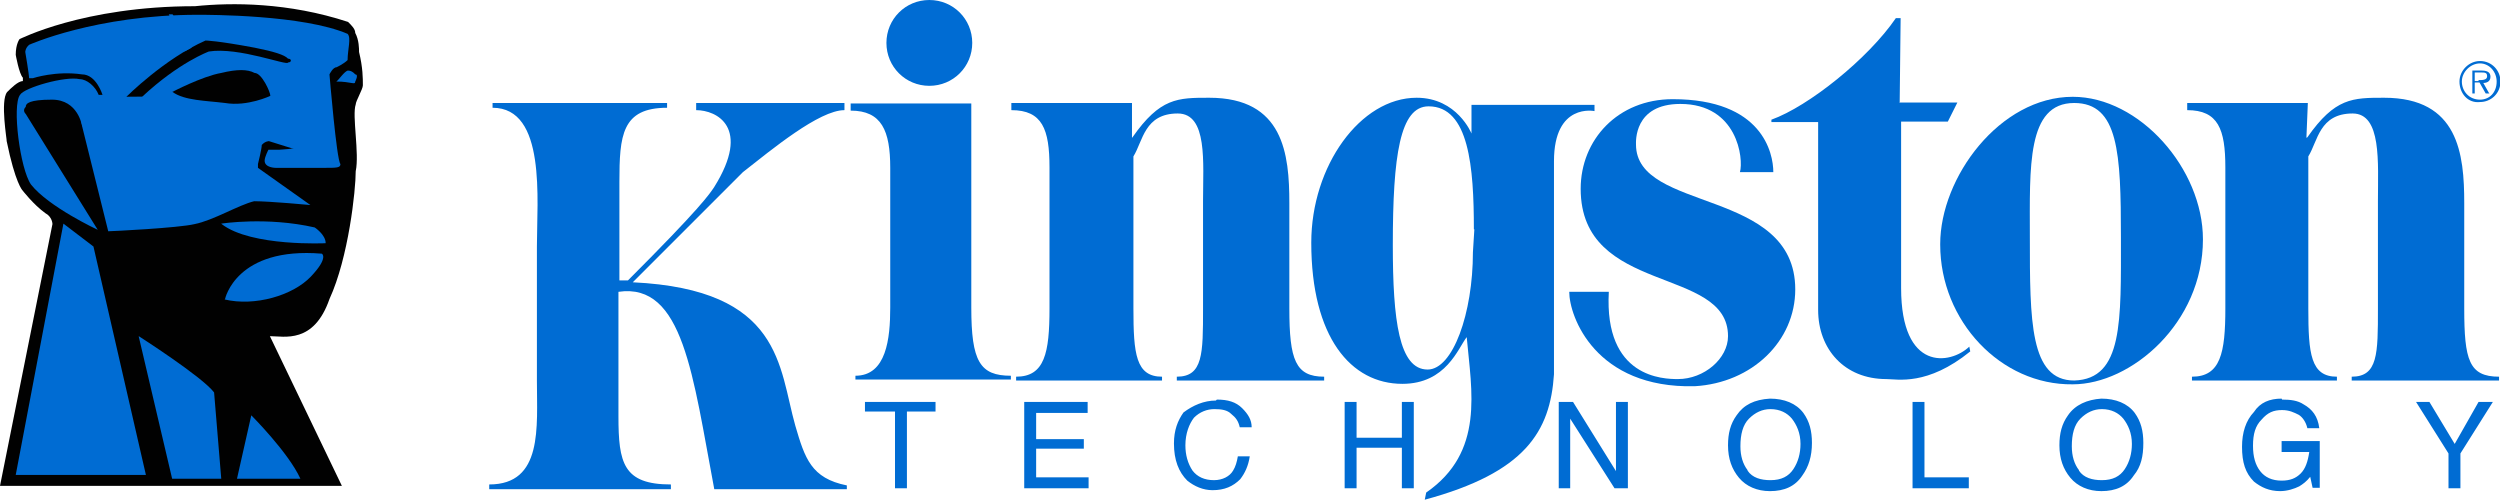<?xml version="1.0" encoding="UTF-8"?>
<svg id="Capa_2" data-name="Capa 2" xmlns="http://www.w3.org/2000/svg" viewBox="0 0 52.43 10.49">
  <defs>
    <style>
      .cls-1 {
        fill: #006cd3;
      }

      .cls-2 {
        fill: #010101;
      }
    </style>
  </defs>
  <g id="Capa_1-2" data-name="Capa 1">
    <g>
      <path class="cls-2" d="m.48,1.63c-.08-.08-.15-.48-.15-.48,0-.23.08-.33.08-.33C.4.83,1.73.13,4.09.13c.78-.08,1.96-.08,3.21.33.08.08.15.15.15.23.08.15.08.33.08.4.08.33.08.55.08.7,0,.08-.15.33-.15.4-.08.23.08,1.03,0,1.4,0,.4-.15,1.81-.55,2.68-.33.95-.95.78-1.25.78l1.51,3.14H0l1.1-5.49s0-.15-.15-.23c-.25-.18-.48-.48-.48-.48,0,0-.15-.15-.33-1.03C.15,2.96,0,2.11.15,1.93c.08-.08.23-.23.33-.23v-.08Z"/>
      <path class="cls-1" d="m6.12,3.11l-.48-.15s-.08,0-.15.08c0,.08-.08.4-.08.4v.08l1.1.78s-.85-.08-1.18-.08c-.33.08-.85.4-1.25.48-.33.08-1.73.15-1.81.15l-.55-2.21s-.08-.55-.63-.55c-.48,0-.55.08-.55.15-.08.08,0,.15,0,.15l1.51,2.43s-1.03-.48-1.4-.95c-.23-.33-.4-1.66-.23-1.88.08-.15.95-.4,1.25-.33.15,0,.33.15.4.33h.08s-.13-.43-.43-.43c-.55-.08-1.03.08-1.03.08h-.08c0-.08-.08-.55-.08-.55,0,0,0-.08.08-.15,0,0,1.4-.63,3.54-.63.23,0,2.21,0,3.14.4.08.08,0,.33,0,.55-.08.08-.23.15-.23.15-.08,0-.15.15-.15.15,0,0,.15,1.81.23,1.88,0,.08-.08.08-.33.08h-1.03s-.23,0-.23-.15c0-.08.08-.23.08-.23h.23s.43-.03.25-.03h0Zm-1.48,1.58s.95-.15,1.96.08c0,0,.23.15.23.33.03,0-1.56.08-2.18-.4h0Zm.08,1.58s.23-1.1,2.03-.95c0,0,.15.08-.23.48-.38.4-1.18.63-1.81.48Z"/>
      <path class="cls-2" d="m4.31.85s.23,0,1.03.15c.4.08.63.15.7.23.08,0,.08.08,0,.08,0,.08-1.03-.33-1.66-.23,0,0-.63.23-1.4.95h-.33s.8-.8,1.66-1.18Z"/>
      <path class="cls-2" d="m3.61,1.93s.63-.33,1.03-.4c.33-.08.55-.08.7,0,.15,0,.33.4.33.48,0,0-.48.23-.95.15-.4-.05-.85-.05-1.1-.23h0Z"/>
      <path class="cls-1" d="m7.3,1.48q.08,0,.15.08c.08,0,0,.15,0,.15,0,.08-.08,0-.4,0,.03,0,.18-.23.25-.23ZM1.33,4.69l.63.48,1.1,4.79H.33l1-5.27Zm1.58,2.36s1.33.85,1.58,1.18l.15,1.81h-1.03l-.7-2.98h0Zm2.36,1.66s.78.78,1.03,1.33h-1.33l.3-1.33h0Z"/>
      <path class="cls-1" d="m6.37,1.63s.08-.08.08.08c.08.4.23,1.33.23,1.4,0,.15-.15.08-.15.08l-.15-1.56ZM3.54.3h.08l.4.7-.15.08-.33-.78h0Zm-1.81,2.36s-.15-.48.15-.55c.33-.08.7-.08,1.25-.08,0,0-.78.15-1.03.23-.3.08-.38.4-.38.4h0Z"/>
      <g>
        <path class="cls-1" d="m12.97,6.12v2.61c0,.98.1,1.43,1.1,1.43v.1h-3.81v-.1c1.13,0,1-1.2,1-2.18v-2.81c0-.98.2-2.91-.93-2.91v-.1h3.66v.1c-.95,0-1,.58-1,1.56v2.06h.18c1.53-1.53,1.71-1.81,1.81-1.96.78-1.25.05-1.61-.38-1.61v-.15h3.11v.15c-.53,0-1.53.83-2.13,1.3l-2.31,2.31c3.14.15,3.06,1.78,3.41,3.01.2.68.33,1.1,1.08,1.25v.08h-2.78c-.45-2.38-.65-4.34-2.01-4.14h0Zm7.4.33c0,1.13.18,1.43.83,1.43v.08h-3.26v-.08c.65,0,.73-.78.73-1.43v-2.93c0-.78-.18-1.2-.83-1.2v-.15h2.53v4.29h0ZM19.49,0c.5,0,.9.4.9.9,0,0,0,0,0,0,0,.5-.4.9-.9.9s-.9-.4-.9-.9c0-.5.4-.9.9-.9,0,0,0,0,0,0Zm4.26,2.88c.58-.83.95-.83,1.61-.83,1.56,0,1.68,1.18,1.68,2.21v2.21c0,1.08.13,1.43.73,1.43v.08h-3.09v-.08c.55,0,.55-.48.55-1.43v-2.26c0-.8.1-1.83-.53-1.83-.7,0-.73.58-.93.9v3.19c0,.95.05,1.43.6,1.43v.08h-3.06v-.08c.6,0,.7-.5.7-1.43v-2.96c0-.8-.15-1.2-.8-1.2v-.15h2.53v.73h0Zm16.1-.73h1.2l-.2.4h-.98v3.49c0,1.76,1.03,1.61,1.43,1.23l.02.1c-.9.73-1.53.58-1.76.58-.88,0-1.43-.63-1.43-1.45v-3.94h-.98v-.05c.78-.28,2.03-1.28,2.61-2.13h.1l-.02,1.78h0Z"/>
        <path class="cls-1" d="m40.69,5.12c0-1.4,1.25-3.09,2.78-3.09,1.4,0,2.73,1.51,2.73,2.99,0,1.76-1.51,3.04-2.73,3.04-1.51.02-2.78-1.33-2.78-2.93Zm3.79-.15c0-1.76-.05-2.81-.98-2.81-1,0-.93,1.35-.93,2.81,0,1.76,0,3.01.93,3.01,1.03-.03.98-1.25.98-3.01Z"/>
        <path class="cls-1" d="m48.39,2.88c.58-.83.95-.83,1.61-.83,1.56,0,1.68,1.18,1.68,2.21v2.21c0,1.08.1,1.43.73,1.43v.08h-3.09v-.08c.55,0,.55-.48.55-1.43v-2.26c0-.8.08-1.83-.53-1.83-.7,0-.73.58-.93.9v3.19c0,.95.05,1.43.6,1.43v.08h-3.04v-.08c.6,0,.7-.5.7-1.43v-2.96c0-.8-.15-1.2-.8-1.2v-.15h2.53l-.03.73Zm-17.63,4.19c-.18.23-.43.98-1.35.98-1.08,0-1.91-.98-1.91-2.96,0-1.61,1.03-3.04,2.21-3.04.85,0,1.15.75,1.15.75v-.6h2.58v.13s-.85-.18-.85,1.05v4.47c-.08,1.2-.6,2.06-2.71,2.63l.03-.15c1.23-.85.95-2.13.85-3.26h0Zm.15-2.26c0-1.3-.1-2.58-.95-2.58-.6,0-.75,1.03-.75,2.91,0,1.58.13,2.61.73,2.61.53,0,.95-1.18.95-2.46l.03-.48Z"/>
        <path class="cls-1" d="m32.91,6.12h.83c-.1,1.81,1.15,1.83,1.45,1.83.55,0,1.05-.43,1.05-.9,0-1.48-3.09-.85-3.09-3.09,0-1.03.78-1.88,1.93-1.88,1.88,0,2.11,1.13,2.11,1.53h-.7c.08-.28-.05-1.43-1.25-1.43-.98,0-.93.8-.93.85,0,1.43,3.34.9,3.34,3.04,0,1.08-.9,1.96-2.11,2.03-2.08.05-2.63-1.46-2.63-1.98h0Zm-14.77,2.31h1.48v.2h-.6v1.61h-.25v-1.61h-.63v-.2Zm3.34,1.81v-1.81h1.33v.23h-1.08v.55h1v.2h-1v.6h1.1v.23h-1.35Zm4.04-1.86c.23,0,.4.05.53.18s.2.25.2.4h-.25c-.03-.13-.08-.2-.18-.28-.08-.08-.2-.1-.35-.1-.16,0-.31.06-.43.18-.1.13-.18.33-.18.58,0,.2.05.38.15.53.1.13.25.2.45.2.18,0,.33-.08.4-.2.05-.08.08-.18.1-.3h.25c-.03.2-.1.35-.2.48-.15.15-.33.23-.58.23-.2,0-.38-.08-.53-.2-.18-.18-.28-.43-.28-.78,0-.28.08-.48.2-.65.2-.15.43-.25.68-.25h0Zm2.68,1.86v-1.81h.25v.75h.95v-.75h.25v1.81h-.25v-.85h-.95v.85h-.25Zm4.49,0v-1.81h.3l.9,1.45v-1.45h.25v1.81h-.28l-.93-1.46v1.46h-.25Zm3.96-.38c-.1-.13-.15-.3-.15-.5,0-.25.05-.45.18-.58.13-.13.28-.2.45-.2.2,0,.35.08.45.2.1.13.18.3.18.53,0,.2-.05.38-.15.53-.1.15-.25.23-.48.23-.2,0-.38-.05-.48-.2h0Zm-.23-1.15c-.13.18-.18.38-.18.63,0,.28.08.5.23.68.15.18.38.28.65.28.3,0,.53-.1.68-.33.13-.18.2-.4.2-.68,0-.25-.05-.45-.18-.63-.15-.2-.4-.3-.7-.3-.33.02-.55.13-.7.35h0Zm3.69,1.53v-1.81h.25v1.58h.93v.23h-1.18Zm3.49-.38c-.1-.13-.15-.3-.15-.5,0-.25.05-.45.18-.58s.28-.2.45-.2c.2,0,.35.08.45.2.1.13.18.3.18.53,0,.2-.05.38-.15.53-.1.15-.25.23-.48.23-.2,0-.38-.05-.48-.2h0Zm-.23-1.15c-.13.18-.18.38-.18.63,0,.28.08.5.23.68.15.18.38.28.65.28.3,0,.53-.1.68-.33.15-.18.2-.4.2-.68,0-.25-.05-.45-.18-.63-.15-.2-.4-.3-.7-.3-.3.02-.55.13-.7.35h0Zm4.49-.33c.18,0,.33.02.45.1.18.1.3.25.33.5h-.25c-.03-.13-.1-.23-.18-.28-.1-.05-.2-.1-.35-.1-.18,0-.3.05-.43.2-.13.13-.18.3-.18.55,0,.23.05.4.15.53.1.13.25.2.45.2.18,0,.3-.05.4-.15.1-.1.15-.25.18-.45h-.58v-.23h.8v.98h-.15l-.05-.23c-.08.1-.15.15-.23.2-.1.05-.25.1-.4.1-.23,0-.4-.08-.55-.2-.18-.18-.25-.4-.25-.73,0-.3.08-.55.25-.73.13-.2.33-.28.58-.28Zm3.49,1.13l-.68-1.08h.28l.53.88.5-.88h.3l-.68,1.08v.73h-.25v-.73Zm.23-7.8c0-.23.2-.43.43-.43.25,0,.43.2.43.43,0,.25-.2.43-.43.43-.25.03-.43-.18-.43-.43Zm.78,0c0-.2-.15-.38-.35-.38s-.38.18-.38.38.15.38.38.38c.2,0,.35-.15.35-.38Zm-.15.25h-.08l-.13-.23h-.1v.23h-.05v-.48h.2c.13,0,.18.05.18.13,0,.1-.08.13-.15.13l.13.23Zm-.23-.28c.08,0,.18,0,.18-.08s-.05-.08-.13-.08h-.13v.18h.08v-.03Z"/>
      </g>
    </g>
  </g>
</svg>